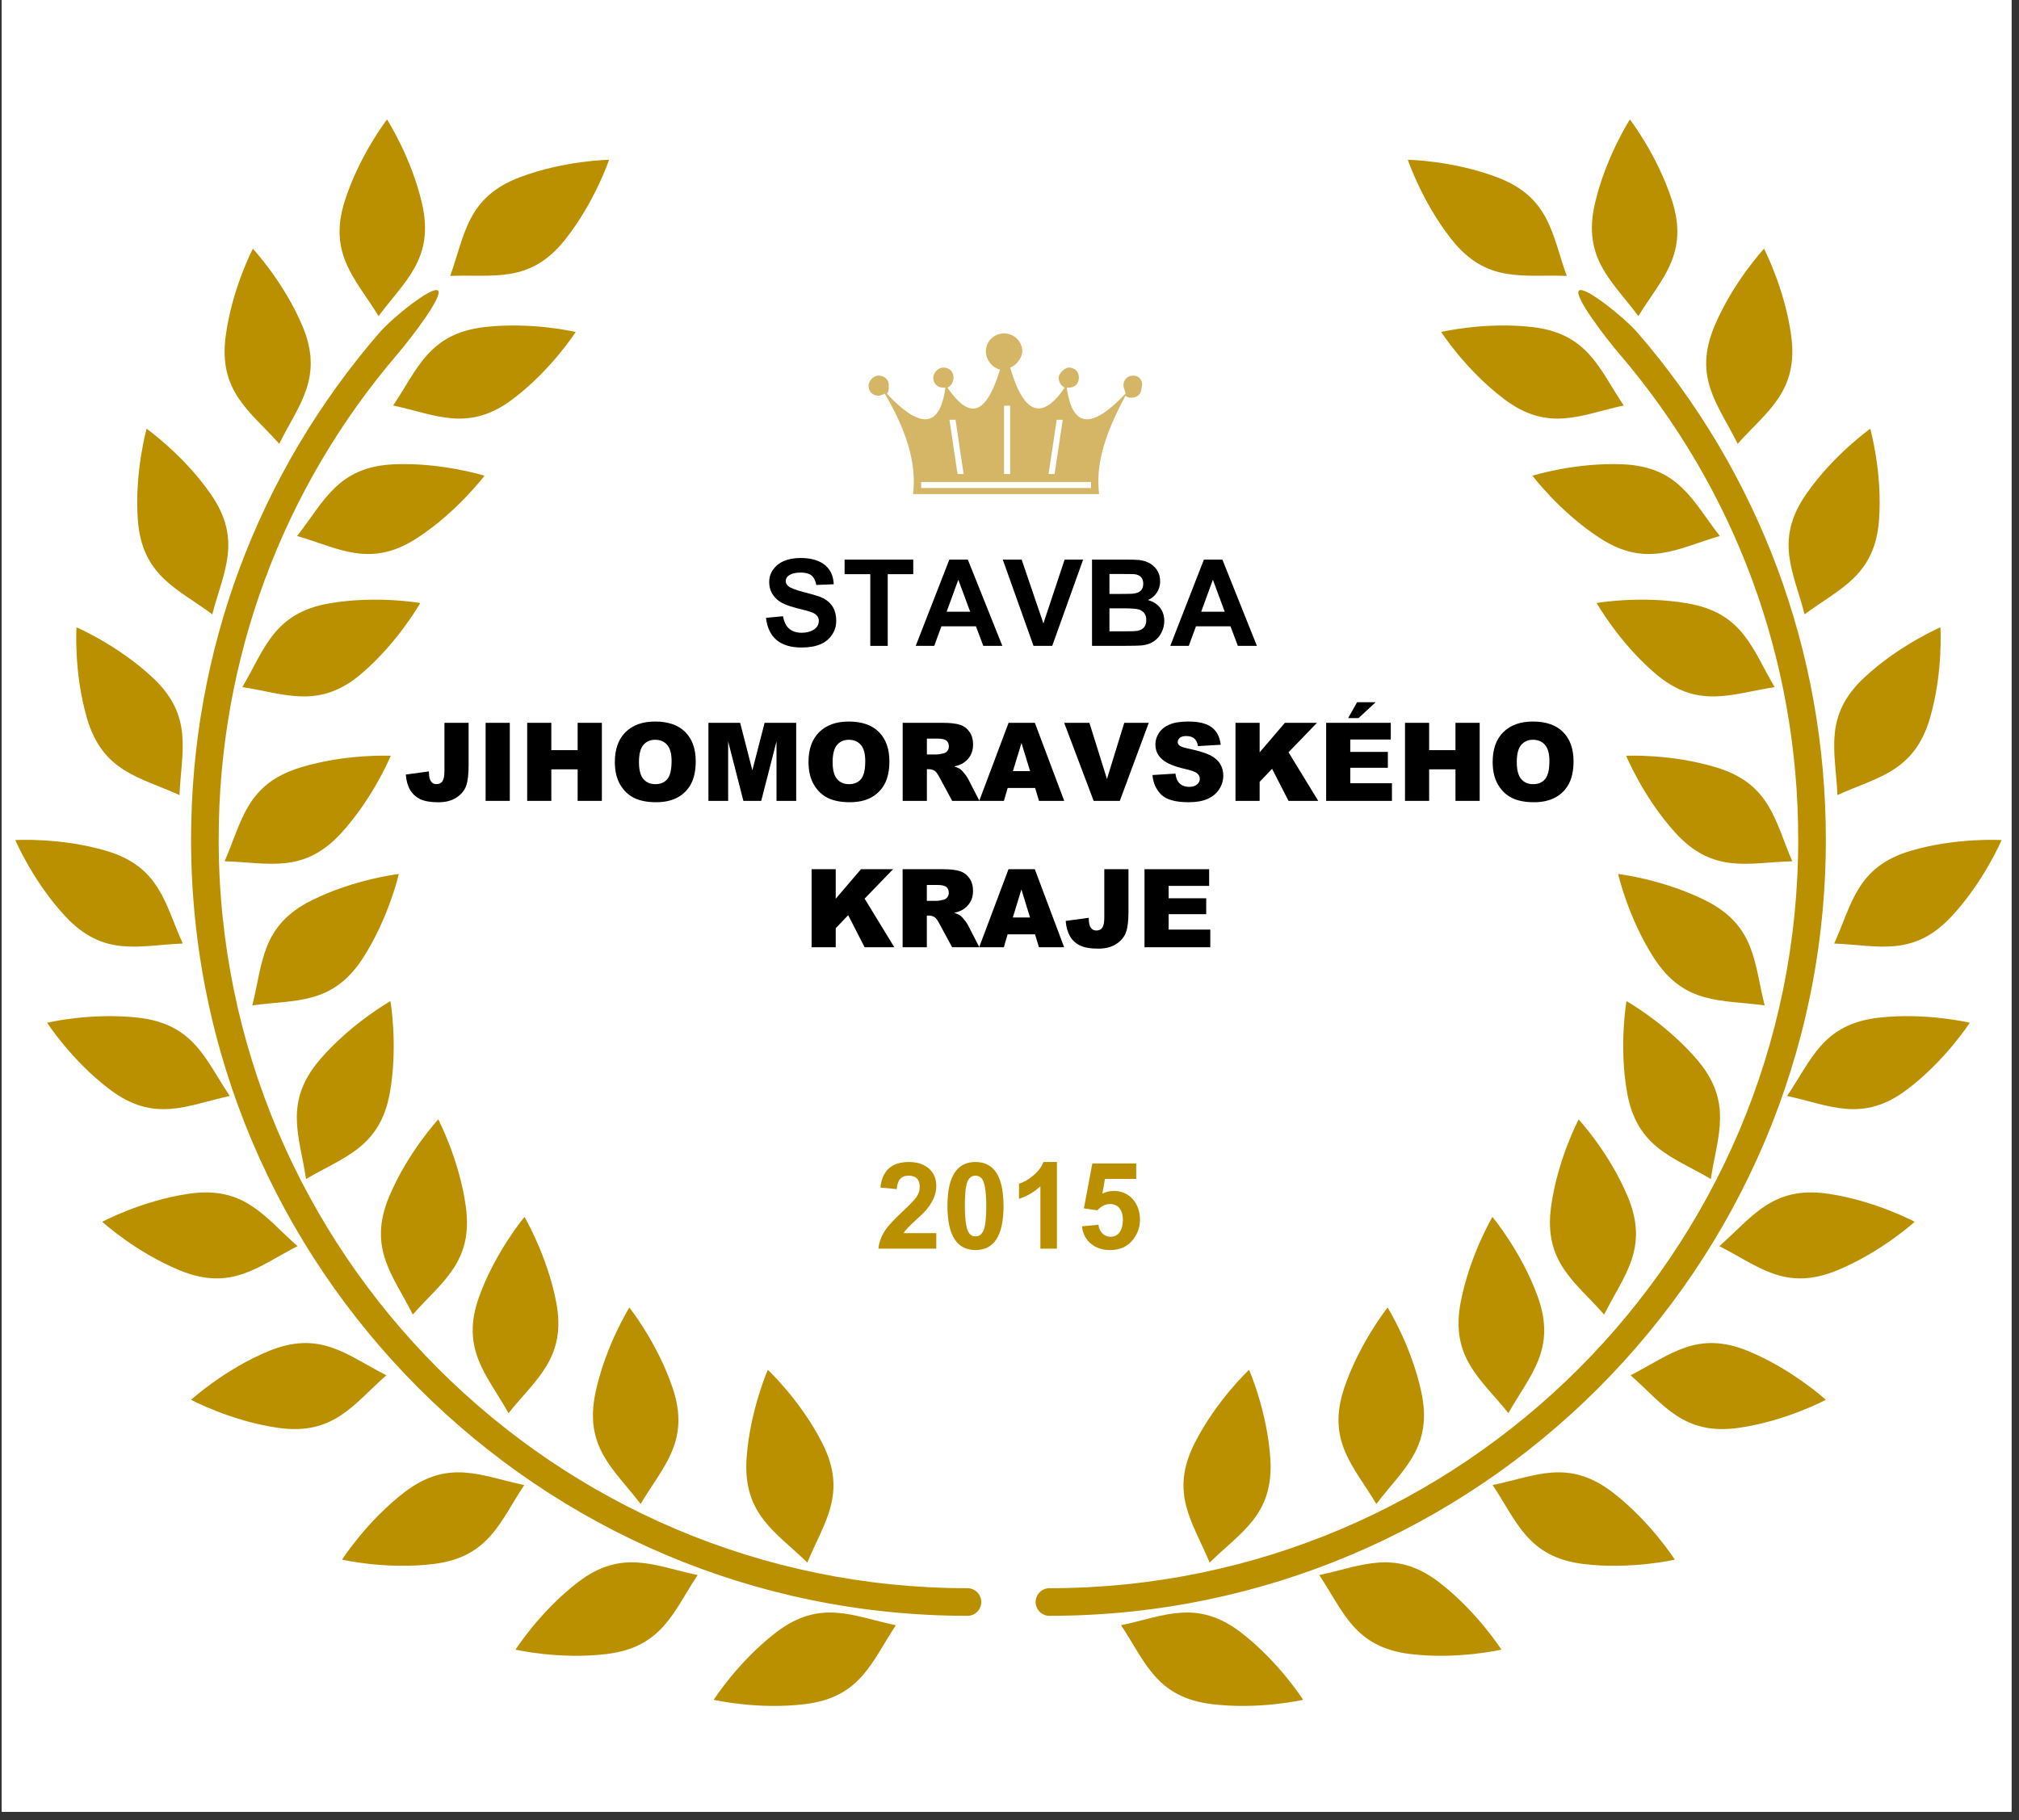 <svg xmlns="http://www.w3.org/2000/svg" xmlns:xlink="http://www.w3.org/1999/xlink" width="234" zoomAndPan="magnify" viewBox="0 0 175.5 158.25" height="211" preserveAspectRatio="xMidYMid meet" version="1.0"><rect x="0" y="0" width="175.5" height="158.25" fill="#333333" stroke="none"/><defs><g/><clipPath id="id1"><path d="M 0.164 0 L 174.836 0 L 174.836 157.504 L 0.164 157.504 Z M 0.164 0 " clip-rule="nonzero"/></clipPath><clipPath id="id2"><path d="M 75 28.754 L 100 28.754 L 100 43 L 75 43 Z M 75 28.754 " clip-rule="nonzero"/></clipPath><clipPath id="id3"><path d="M 67.793 28.754 L 108.215 28.754 L 108.215 45.973 L 67.793 45.973 Z M 67.793 28.754 " clip-rule="nonzero"/></clipPath><clipPath id="id4"><path d="M 112.141 28.172 C 114.047 29.504 115.766 31.027 117.48 32.742 C 125.113 40.742 129.879 51.602 129.879 63.793 C 129.879 75.984 125.113 86.844 117.48 94.844 C 110.234 102.273 100.695 107.035 89.824 107.605 C 90.777 107.988 91.922 108.559 92.496 108.75 C 93.828 109.129 94.973 109.891 96.117 110.273 C 97.07 110.652 102.414 113.703 102.414 114.465 C 102.414 114.844 102.223 114.844 102.031 115.035 L 101.078 115.035 C 100.125 114.273 99.172 113.512 98.219 112.75 C 97.453 112.18 95.93 111.227 94.973 110.652 C 94.211 110.082 89.633 107.988 88.109 107.605 C 87.918 107.605 87.727 107.605 87.727 107.605 C 87.535 107.605 87.344 107.605 87.152 107.605 C 85.629 107.988 81.051 110.273 80.285 110.652 C 79.332 111.227 77.996 111.988 77.043 112.75 C 76.09 113.512 75.137 114.465 74.184 115.035 L 73.23 115.035 C 73.039 114.844 72.848 114.844 72.848 114.465 C 72.848 113.32 81.43 108.75 85.246 107.414 C 74.566 106.844 64.836 102.082 57.777 94.652 C 50.148 86.652 45.379 75.793 45.379 63.602 C 45.379 51.41 50.148 40.551 57.777 32.551 C 59.305 31.027 60.832 29.504 62.547 28.172 C 62.547 28.172 62.547 28.172 62.355 28.172 C 62.93 21.121 65.98 22.645 72.277 19.98 C 72.465 22.645 68.27 28.172 63.312 28.172 C 61.402 29.504 59.688 31.027 57.969 32.742 C 50.148 40.934 45.379 51.793 45.379 63.793 C 45.379 75.793 50.148 86.652 57.59 94.461 C 65.219 102.273 75.711 107.227 87.344 107.227 C 98.98 107.227 109.473 102.461 117.102 94.461 C 124.73 86.652 129.309 75.793 129.309 63.793 C 129.309 51.793 124.539 40.934 117.102 33.125 C 115.383 31.41 113.668 29.887 111.758 28.551 C 106.801 28.934 102.031 23.027 102.414 20.359 C 108.516 22.836 111.57 21.504 112.141 28.172 Z M 116.336 29.695 C 118.816 26.457 116.527 20.742 114.621 19.98 C 114.047 25.121 111.949 26.645 116.336 29.695 Z M 120.344 35.027 C 123.395 32.359 122.441 26.457 120.727 25.121 C 119.008 30.074 116.719 31.219 120.344 35.027 Z M 117.102 35.41 C 115.766 30.457 113.668 31.789 108.707 30.836 C 108.898 32.934 113.477 36.742 117.102 35.41 Z M 121.488 42.078 C 120.535 36.934 118.438 38.266 113.477 36.742 C 113.477 38.84 117.672 43.027 121.488 42.078 Z M 124.73 41.125 C 127.973 38.457 126.828 32.172 125.113 30.836 C 123.395 35.98 120.914 36.934 124.73 41.125 Z M 127.59 47.219 C 131.598 45.887 132.742 39.602 131.598 37.695 C 127.973 41.887 125.301 42.078 127.59 47.219 Z M 125.875 50.648 C 126.066 44.742 123.395 45.695 118.438 43.027 C 118.055 45.316 121.488 50.84 125.875 50.648 Z M 130.262 54.648 C 134.84 53.125 136.176 46.078 134.84 43.98 C 130.836 48.555 127.781 48.742 130.262 54.648 Z M 127.59 58.457 C 128.355 52.742 125.684 53.316 121.105 50.078 C 120.344 52.363 123.203 58.27 127.59 58.457 Z M 131.215 62.078 C 136.176 61.316 138.844 54.27 137.891 51.98 C 132.934 55.98 129.879 55.602 131.215 62.078 Z M 131.023 69.508 C 130.645 62.648 133.695 63.602 139.609 60.172 C 140.18 62.84 136.176 69.508 131.023 69.508 Z M 127.973 68.746 C 130.07 61.887 126.637 62.078 121.488 57.125 C 120.344 59.793 122.824 67.602 127.973 68.746 Z M 128.926 77.891 C 134.457 78.84 139.801 72.555 139.609 69.508 C 132.742 72.176 129.691 70.648 128.926 77.891 Z M 125.875 84.176 C 130.453 87.223 138.082 83.793 139.035 81.129 C 131.789 80.555 129.5 77.699 125.875 84.176 Z M 125.301 78.27 C 128.355 71.602 124.922 71.414 120.535 65.699 C 118.816 68.176 120.152 76.363 125.301 78.27 Z M 121.297 90.27 C 125.113 94.273 133.312 92.367 134.84 89.891 C 127.973 87.984 126.258 84.746 121.297 90.27 Z M 119.77 87.793 C 124.73 82.844 121.68 81.508 119.391 75.031 C 117.293 76.555 115.957 84.367 119.77 87.793 Z M 116.527 96.938 C 120.344 100.938 128.547 99.035 130.07 96.559 C 123.012 94.652 121.488 91.414 116.527 96.938 Z M 111.57 96.746 C 118.438 93.699 115.766 91.031 116.148 83.793 C 113.285 84.555 108.898 91.797 111.57 96.746 Z M 109.852 101.891 C 112.715 107.035 121.68 107.227 123.969 105.129 C 117.293 101.32 116.527 97.699 109.852 101.891 Z M 102.414 105.512 C 104.129 111.035 112.715 112.941 115.191 111.414 C 109.66 106.273 109.473 102.652 102.414 105.512 Z M 100.504 103.035 C 108.707 101.891 106.801 98.461 109.473 90.844 C 106.039 90.844 99.172 96.938 100.504 103.035 Z M 57.777 29.695 C 62.355 26.645 60.258 25.121 59.688 19.98 C 57.59 20.742 55.301 26.457 57.777 29.695 Z M 53.773 35.027 C 57.59 31.219 55.109 30.074 53.391 25.121 C 51.676 26.457 50.723 32.359 53.773 35.027 Z M 57.777 35.219 C 61.402 36.551 65.98 32.742 66.172 30.648 C 61.211 31.598 59.113 30.266 57.777 35.219 Z M 52.82 42.078 C 56.633 43.027 60.832 38.84 60.832 36.742 C 55.871 38.266 53.582 36.934 52.82 42.078 Z M 49.387 41.125 C 53.203 37.125 50.723 35.98 49.004 30.836 C 47.098 31.98 46.145 38.266 49.387 41.125 Z M 46.715 47.219 C 49.004 42.078 46.336 41.887 42.711 37.695 C 41.375 39.602 42.711 45.887 46.715 47.219 Z M 48.625 50.648 C 53.012 50.84 56.445 45.316 56.062 43.027 C 51.102 45.695 48.434 44.934 48.625 50.648 Z M 43.855 54.648 C 46.336 48.742 43.281 48.742 39.277 43.98 C 37.941 45.887 39.469 52.934 43.855 54.648 Z M 46.523 58.457 C 50.914 58.078 53.773 52.172 53.012 50.078 C 48.434 53.316 45.762 52.742 46.523 58.457 Z M 42.902 62.078 C 37.941 61.316 35.27 54.27 36.227 51.98 C 41.184 55.98 44.234 55.602 42.902 62.078 Z M 43.094 69.508 C 43.473 62.648 40.422 63.602 34.508 60.172 C 33.938 62.84 37.941 69.508 43.094 69.508 Z M 46.715 68.746 C 52.059 67.602 54.535 59.602 53.203 57.125 C 48.051 62.078 44.426 61.887 46.715 68.746 Z M 45.191 77.891 C 44.426 70.648 41.184 72.176 34.508 69.508 C 34.316 72.555 39.848 78.84 45.191 77.891 Z M 48.242 84.176 C 44.426 77.891 42.328 80.555 35.082 81.129 C 36.227 83.793 43.855 87.223 48.242 84.176 Z M 48.812 78.27 C 53.965 76.363 55.301 68.176 53.582 65.699 C 49.195 71.414 45.762 71.793 48.812 78.27 Z M 52.82 90.27 C 47.859 84.746 46.145 87.984 39.277 89.891 C 40.805 92.367 49.004 94.273 52.82 90.27 Z M 54.348 87.793 C 58.352 84.367 57.016 76.555 54.727 75.031 C 52.438 81.508 49.387 82.844 54.348 87.793 Z M 57.59 96.938 C 52.629 91.605 50.914 94.652 44.047 96.559 C 45.762 99.035 53.965 100.938 57.59 96.938 Z M 62.738 96.559 C 65.41 91.605 61.023 84.367 58.16 83.605 C 58.543 90.844 55.871 93.32 62.738 96.559 Z M 64.645 101.32 C 57.969 97.129 57.207 100.75 50.531 104.559 C 52.82 106.844 61.785 106.465 64.645 101.32 Z M 71.703 105.129 C 64.457 102.273 64.457 106.082 58.922 111.035 C 61.594 112.559 69.988 110.465 71.703 105.129 Z M 73.609 103.035 C 74.945 96.938 67.887 90.844 64.645 90.844 C 67.316 98.461 65.602 101.891 73.609 103.035 Z M 73.609 103.035 " clip-rule="evenodd"/></clipPath><linearGradient x1="116.633" gradientTransform="matrix(0.451, 0, 0, 0.451, 34.454, 19.979)" y1="57.698" x2="116.633" gradientUnits="userSpaceOnUse" y2="19.479" id="id5"><stop stop-opacity="1" stop-color="rgb(83.064%, 70.723%, 39.323%)" offset="0"/><stop stop-opacity="1" stop-color="rgb(82.997%, 70.557%, 39.157%)" offset="0.062"/><stop stop-opacity="1" stop-color="rgb(82.863%, 70.224%, 38.824%)" offset="0.125"/><stop stop-opacity="1" stop-color="rgb(82.729%, 69.893%, 38.492%)" offset="0.188"/><stop stop-opacity="1" stop-color="rgb(82.594%, 69.56%, 38.159%)" offset="0.25"/><stop stop-opacity="1" stop-color="rgb(82.46%, 69.228%, 37.828%)" offset="0.312"/><stop stop-opacity="1" stop-color="rgb(82.326%, 68.895%, 37.495%)" offset="0.375"/><stop stop-opacity="1" stop-color="rgb(82.191%, 68.562%, 37.163%)" offset="0.438"/><stop stop-opacity="1" stop-color="rgb(82.056%, 68.23%, 36.83%)" offset="0.5"/><stop stop-opacity="1" stop-color="rgb(81.921%, 67.897%, 36.497%)" offset="0.562"/><stop stop-opacity="1" stop-color="rgb(81.787%, 67.564%, 36.165%)" offset="0.625"/><stop stop-opacity="1" stop-color="rgb(81.682%, 67.29%, 35.898%)" offset="0.688"/><stop stop-opacity="1" stop-color="rgb(81.703%, 67.282%, 35.924%)" offset="0.703"/><stop stop-opacity="1" stop-color="rgb(81.821%, 67.488%, 36.174%)" offset="0.719"/><stop stop-opacity="1" stop-color="rgb(81.937%, 67.694%, 36.426%)" offset="0.734"/><stop stop-opacity="1" stop-color="rgb(82.054%, 67.9%, 36.676%)" offset="0.75"/><stop stop-opacity="1" stop-color="rgb(82.172%, 68.105%, 36.926%)" offset="0.766"/><stop stop-opacity="1" stop-color="rgb(82.288%, 68.311%, 37.178%)" offset="0.781"/><stop stop-opacity="1" stop-color="rgb(82.405%, 68.517%, 37.428%)" offset="0.797"/><stop stop-opacity="1" stop-color="rgb(82.523%, 68.723%, 37.68%)" offset="0.812"/><stop stop-opacity="1" stop-color="rgb(82.639%, 68.927%, 37.93%)" offset="0.828"/><stop stop-opacity="1" stop-color="rgb(82.756%, 69.133%, 38.181%)" offset="0.844"/><stop stop-opacity="1" stop-color="rgb(82.874%, 69.339%, 38.432%)" offset="0.859"/><stop stop-opacity="1" stop-color="rgb(82.99%, 69.543%, 38.683%)" offset="0.875"/><stop stop-opacity="1" stop-color="rgb(83.107%, 69.749%, 38.934%)" offset="0.891"/><stop stop-opacity="1" stop-color="rgb(83.223%, 69.955%, 39.185%)" offset="0.906"/><stop stop-opacity="1" stop-color="rgb(83.34%, 70.161%, 39.435%)" offset="0.922"/><stop stop-opacity="1" stop-color="rgb(83.458%, 70.366%, 39.687%)" offset="0.938"/><stop stop-opacity="1" stop-color="rgb(83.574%, 70.572%, 39.937%)" offset="0.953"/><stop stop-opacity="1" stop-color="rgb(83.691%, 70.778%, 40.189%)" offset="0.969"/><stop stop-opacity="1" stop-color="rgb(83.809%, 70.984%, 40.439%)" offset="0.984"/><stop stop-opacity="1" stop-color="rgb(83.925%, 71.188%, 40.691%)" offset="1"/></linearGradient></defs><g clip-path="url(#id1)"><path fill="#ffffff" d="M 0.164 0 L 175.336 0 L 175.336 157.953 L 0.164 157.953 Z M 0.164 0 " fill-opacity="1" fill-rule="nonzero"/><path fill="#ffffff" d="M 0.164 0 L 175.336 0 L 175.336 157.953 L 0.164 157.953 Z M 0.164 0 " fill-opacity="1" fill-rule="nonzero"/><path fill="#ffffff" d="M 0.164 0 L 175.336 0 L 175.336 157.953 L 0.164 157.953 Z M 0.164 0 " fill-opacity="1" fill-rule="nonzero"/></g><path fill="#bb9000" d="M 84.098 140.48 C 84.762 140.48 85.297 139.941 85.297 139.281 C 85.297 138.617 84.762 138.078 84.098 138.078 C 48.207 138.078 19.008 108.879 19.008 72.992 C 19.008 57.324 24.512 42.496 34.602 30.723 C 35.703 29.434 38.543 25.742 38.074 25.27 C 37.605 24.801 34.082 27.648 33.012 28.887 C 22.398 41.141 16.609 56.621 16.609 72.996 C 16.609 110.211 46.883 140.48 84.098 140.48 " fill-opacity="1" fill-rule="nonzero"/><path fill="#bb9000" d="M 52.945 13.891 C 52.945 13.891 49.043 13.945 45.164 15.418 C 40.57 17.164 40.418 20.43 39.133 23.988 C 42.91 23.836 46.066 24.684 49.121 20.836 C 51.703 17.582 52.945 13.891 52.945 13.891 " fill-opacity="1" fill-rule="nonzero"/><path fill="#bb9000" d="M 50.043 28.863 C 50.043 28.863 46.254 27.961 42.129 28.434 C 37.242 28.996 36.293 32.125 34.172 35.254 C 37.875 36.043 40.723 37.641 44.633 34.652 C 47.938 32.141 50.043 28.863 50.043 28.863 " fill-opacity="1" fill-rule="nonzero"/><path fill="#bb9000" d="M 42.113 41.359 C 42.113 41.359 38.391 40.188 34.242 40.367 C 29.332 40.578 28.16 43.629 25.824 46.602 C 29.457 47.648 32.188 49.449 36.301 46.75 C 39.77 44.477 42.113 41.359 42.113 41.359 " fill-opacity="1" fill-rule="nonzero"/><path fill="#bb9000" d="M 36.531 52.426 C 36.531 52.426 32.695 51.746 28.605 52.461 C 23.758 53.305 22.996 56.484 21.062 59.738 C 24.801 60.305 27.738 61.734 31.469 58.527 C 34.617 55.82 36.531 52.426 36.531 52.426 " fill-opacity="1" fill-rule="nonzero"/><path fill="#bb9000" d="M 33.965 65.707 C 33.965 65.707 30.074 65.512 26.105 66.727 C 21.402 68.164 21.039 71.414 19.523 74.879 C 23.305 74.984 26.398 76.031 29.699 72.387 C 32.488 69.312 33.965 65.707 33.965 65.707 " fill-opacity="1" fill-rule="nonzero"/><path fill="#bb9000" d="M 34.668 75.984 C 34.668 75.984 30.797 76.426 27.082 78.281 C 22.684 80.473 22.855 83.742 21.934 87.41 C 25.68 86.887 28.902 87.41 31.562 83.273 C 33.805 79.781 34.668 75.984 34.668 75.984 " fill-opacity="1" fill-rule="nonzero"/><path fill="#bb9000" d="M 33.938 87.039 C 33.938 87.039 30.539 88.949 27.828 92.098 C 24.621 95.82 26.043 98.766 26.605 102.504 C 29.863 100.574 33.039 99.812 33.895 94.965 C 34.609 90.883 33.938 87.039 33.938 87.039 " fill-opacity="1" fill-rule="nonzero"/><path fill="#bb9000" d="M 38.094 97.32 C 38.094 97.32 35.449 100.18 33.836 104.008 C 31.93 108.535 34.191 110.898 35.883 114.289 C 38.379 111.445 41.172 109.742 40.488 104.871 C 39.914 100.762 38.094 97.32 38.094 97.32 " fill-opacity="1" fill-rule="nonzero"/><path fill="#bb9000" d="M 45.59 105.801 C 45.59 105.801 43.086 108.785 41.664 112.688 C 39.98 117.309 42.352 119.555 44.203 122.859 C 46.566 119.898 49.27 118.059 48.352 113.23 C 47.574 109.152 45.59 105.801 45.59 105.801 " fill-opacity="1" fill-rule="nonzero"/><path fill="#bb9000" d="M 54.707 113.676 C 54.707 113.676 52.637 116.977 51.77 121.039 C 50.734 125.844 53.398 127.742 55.684 130.758 C 57.609 127.504 60.039 125.312 58.465 120.652 C 57.133 116.719 54.707 113.676 54.707 113.676 " fill-opacity="1" fill-rule="nonzero"/><path fill="#bb9000" d="M 66.742 119.09 C 66.742 119.09 65.18 122.656 64.895 126.797 C 64.574 131.703 67.473 133.199 70.176 135.852 C 71.617 132.352 73.703 129.836 71.469 125.453 C 69.59 121.75 66.742 119.09 66.742 119.09 " fill-opacity="1" fill-rule="nonzero"/><path fill="#bb9000" d="M 33.641 10.387 C 33.641 10.387 31.254 13.469 29.984 17.422 C 28.477 22.102 30.934 24.258 32.91 27.484 C 35.156 24.438 37.785 22.5 36.688 17.711 C 35.758 13.664 33.641 10.387 33.641 10.387 " fill-opacity="1" fill-rule="nonzero"/><path fill="#bb9000" d="M 21.98 21.625 C 21.98 21.625 20.176 25.078 19.621 29.191 C 18.961 34.066 21.758 35.754 24.273 38.586 C 25.945 35.191 28.195 32.82 26.27 28.293 C 24.641 24.473 21.98 21.625 21.98 21.625 " fill-opacity="1" fill-rule="nonzero"/><path fill="#bb9000" d="M 12.746 37.277 C 12.746 37.277 11.684 41.027 11.98 45.172 C 12.332 50.074 15.414 51.152 18.453 53.41 C 19.398 49.746 21.117 46.965 18.305 42.934 C 15.93 39.523 12.746 37.277 12.746 37.277 " fill-opacity="1" fill-rule="nonzero"/><path fill="#bb9000" d="M 6.652 54.539 C 6.652 54.539 6.395 58.426 7.551 62.414 C 8.918 67.137 12.16 67.551 15.602 69.125 C 15.762 65.34 16.859 62.262 13.266 58.906 C 10.234 56.074 6.652 54.539 6.652 54.539 " fill-opacity="1" fill-rule="nonzero"/><path fill="#bb9000" d="M 1.332 73.035 C 1.332 73.035 2.848 76.625 5.676 79.664 C 9.023 83.266 12.105 82.18 15.887 82.031 C 14.324 78.582 13.922 75.34 9.203 73.961 C 5.219 72.793 1.332 73.035 1.332 73.035 " fill-opacity="1" fill-rule="nonzero"/><path fill="#bb9000" d="M 4.098 88.918 C 4.098 88.918 6.207 92.191 9.516 94.699 C 13.43 97.676 16.277 96.078 19.977 95.285 C 17.852 92.152 16.898 89.031 12.012 88.477 C 7.887 88.008 4.098 88.918 4.098 88.918 " fill-opacity="1" fill-rule="nonzero"/><path fill="#bb9000" d="M 8.887 106.223 C 8.887 106.223 11.766 108.852 15.598 110.434 C 20.145 112.32 22.492 110.043 25.867 108.34 C 23.016 105.852 21.297 103.074 16.43 103.781 C 12.32 104.379 8.887 106.223 8.887 106.223 " fill-opacity="1" fill-rule="nonzero"/><path fill="#bb9000" d="M 16.609 121.699 C 16.609 121.699 20.043 123.539 24.152 124.133 C 29.02 124.84 30.738 122.059 33.586 119.566 C 30.207 117.867 27.859 115.59 23.32 117.477 C 19.484 119.07 16.609 121.699 16.609 121.699 " fill-opacity="1" fill-rule="nonzero"/><path fill="#bb9000" d="M 29.738 135.594 C 29.738 135.594 33.531 136.477 37.656 135.977 C 42.535 135.391 43.469 132.258 45.57 129.109 C 41.863 128.348 39.004 126.762 35.109 129.77 C 31.824 132.309 29.734 135.598 29.734 135.598 " fill-opacity="1" fill-rule="nonzero"/><path fill="#bb9000" d="M 44.812 143.418 C 44.812 143.418 48.609 144.301 52.73 143.801 C 57.609 143.211 58.543 140.074 60.645 136.934 C 56.941 136.168 54.078 134.586 50.188 137.594 C 46.902 140.133 44.812 143.418 44.812 143.418 " fill-opacity="1" fill-rule="nonzero"/><path fill="#bb9000" d="M 62.039 147.781 C 62.039 147.781 65.84 148.66 69.957 148.16 C 74.84 147.574 75.773 144.441 77.875 141.297 C 74.172 140.531 71.309 138.949 67.418 141.953 C 64.133 144.492 62.039 147.781 62.039 147.781 " fill-opacity="1" fill-rule="nonzero"/><path fill="#bb9000" d="M 91.219 140.48 C 90.559 140.48 90.023 139.941 90.023 139.281 C 90.023 138.617 90.559 138.078 91.219 138.078 C 127.113 138.078 156.309 108.879 156.309 72.992 C 156.309 57.324 150.812 42.496 140.723 30.723 C 139.617 29.434 136.777 25.742 137.246 25.27 C 137.715 24.801 141.234 27.648 142.309 28.887 C 152.922 41.141 158.711 56.621 158.711 72.996 C 158.711 110.211 128.434 140.48 91.219 140.48 " fill-opacity="1" fill-rule="nonzero"/><path fill="#bb9000" d="M 122.375 13.891 C 122.375 13.891 126.27 13.945 130.152 15.418 C 134.754 17.164 134.898 20.43 136.188 23.988 C 132.41 23.836 129.25 24.684 126.191 20.836 C 123.613 17.582 122.375 13.891 122.375 13.891 " fill-opacity="1" fill-rule="nonzero"/><path fill="#bb9000" d="M 125.273 28.863 C 125.273 28.863 129.066 27.961 133.191 28.434 C 138.074 28.996 139.023 32.125 141.145 35.254 C 137.441 36.043 134.594 37.641 130.688 34.652 C 127.383 32.141 125.273 28.863 125.273 28.863 " fill-opacity="1" fill-rule="nonzero"/><path fill="#bb9000" d="M 133.211 41.359 C 133.211 41.359 136.926 40.188 141.078 40.367 C 145.988 40.578 147.16 43.629 149.496 46.602 C 145.863 47.648 143.129 49.449 139.02 46.75 C 135.543 44.477 133.211 41.359 133.211 41.359 " fill-opacity="1" fill-rule="nonzero"/><path fill="#bb9000" d="M 138.789 52.426 C 138.789 52.426 142.625 51.746 146.715 52.461 C 151.559 53.305 152.324 56.484 154.262 59.738 C 150.52 60.305 147.582 61.734 143.848 58.527 C 140.699 55.82 138.789 52.426 138.789 52.426 " fill-opacity="1" fill-rule="nonzero"/><path fill="#bb9000" d="M 141.352 65.707 C 141.352 65.707 145.242 65.512 149.215 66.727 C 153.918 68.164 154.281 71.414 155.793 74.879 C 152.016 74.984 148.922 76.031 145.617 72.387 C 142.828 69.312 141.352 65.707 141.352 65.707 " fill-opacity="1" fill-rule="nonzero"/><path fill="#bb9000" d="M 140.652 75.984 C 140.652 75.984 144.52 76.426 148.238 78.281 C 152.637 80.473 152.461 83.742 153.391 87.41 C 149.641 86.887 146.418 87.41 143.758 83.273 C 141.516 79.781 140.652 75.984 140.652 75.984 " fill-opacity="1" fill-rule="nonzero"/><path fill="#bb9000" d="M 141.383 87.039 C 141.383 87.039 144.781 88.949 147.492 92.098 C 150.695 95.82 149.273 98.766 148.711 102.504 C 145.453 100.574 142.281 99.812 141.43 94.965 C 140.707 90.883 141.383 87.039 141.383 87.039 " fill-opacity="1" fill-rule="nonzero"/><path fill="#bb9000" d="M 137.223 97.32 C 137.223 97.32 139.871 100.18 141.48 104.008 C 143.387 108.535 141.129 110.898 139.441 114.289 C 136.941 111.445 134.148 109.742 134.832 104.871 C 135.402 100.762 137.223 97.32 137.223 97.32 " fill-opacity="1" fill-rule="nonzero"/><path fill="#bb9000" d="M 129.727 105.801 C 129.727 105.801 132.23 108.785 133.652 112.688 C 135.34 117.309 132.969 119.555 131.117 122.859 C 128.754 119.898 126.051 118.059 126.965 113.23 C 127.742 109.152 129.727 105.801 129.727 105.801 " fill-opacity="1" fill-rule="nonzero"/><path fill="#bb9000" d="M 120.617 113.676 C 120.617 113.676 122.684 116.977 123.551 121.039 C 124.586 125.844 121.926 127.742 119.637 130.758 C 117.707 127.504 115.281 125.312 116.852 120.652 C 118.184 116.719 120.617 113.676 120.617 113.676 " fill-opacity="1" fill-rule="nonzero"/><path fill="#bb9000" d="M 108.574 119.09 C 108.574 119.09 110.145 122.656 110.422 126.797 C 110.75 131.703 107.84 133.199 105.145 135.852 C 103.703 132.352 101.621 129.836 103.852 125.453 C 105.73 121.75 108.574 119.09 108.574 119.09 " fill-opacity="1" fill-rule="nonzero"/><path fill="#bb9000" d="M 141.676 10.387 C 141.676 10.387 144.062 13.469 145.336 17.422 C 146.844 22.102 144.391 24.258 142.41 27.484 C 140.164 24.438 137.535 22.5 138.633 17.711 C 139.566 13.664 141.676 10.387 141.676 10.387 " fill-opacity="1" fill-rule="nonzero"/><path fill="#bb9000" d="M 153.336 21.625 C 153.336 21.625 155.141 25.078 155.699 29.191 C 156.355 34.066 153.562 35.754 151.047 38.586 C 149.371 35.191 147.121 32.82 149.055 28.293 C 150.68 24.473 153.336 21.625 153.336 21.625 " fill-opacity="1" fill-rule="nonzero"/><path fill="#bb9000" d="M 162.57 37.277 C 162.57 37.277 163.633 41.027 163.336 45.172 C 162.988 50.074 159.902 51.152 156.863 53.41 C 155.922 49.746 154.199 46.965 157.016 42.934 C 159.387 39.523 162.57 37.277 162.57 37.277 " fill-opacity="1" fill-rule="nonzero"/><path fill="#bb9000" d="M 168.668 54.539 C 168.668 54.539 168.922 58.426 167.766 62.414 C 166.402 67.137 163.16 67.551 159.715 69.125 C 159.559 65.34 158.457 62.262 162.051 58.906 C 165.086 56.074 168.668 54.539 168.668 54.539 " fill-opacity="1" fill-rule="nonzero"/><path fill="#bb9000" d="M 173.988 73.035 C 173.988 73.035 172.465 76.625 169.645 79.664 C 166.293 83.266 163.215 82.18 159.434 82.031 C 160.992 78.582 161.395 75.34 166.117 73.961 C 170.098 72.793 173.988 73.035 173.988 73.035 " fill-opacity="1" fill-rule="nonzero"/><path fill="#bb9000" d="M 171.219 88.918 C 171.219 88.918 169.113 92.191 165.805 94.699 C 161.887 97.676 159.043 96.078 155.34 95.285 C 157.469 92.152 158.418 89.031 163.309 88.477 C 167.434 88.008 171.219 88.918 171.219 88.918 " fill-opacity="1" fill-rule="nonzero"/><path fill="#bb9000" d="M 166.43 106.223 C 166.43 106.223 163.551 108.852 159.715 110.434 C 155.176 112.32 152.824 110.043 149.449 108.34 C 152.305 105.852 154.023 103.074 158.887 103.781 C 163 104.379 166.43 106.223 166.43 106.223 " fill-opacity="1" fill-rule="nonzero"/><path fill="#bb9000" d="M 158.711 121.699 C 158.711 121.699 155.273 123.539 151.168 124.133 C 146.301 124.84 144.586 122.059 141.734 119.566 C 145.109 117.867 147.461 115.59 152 117.477 C 155.836 119.07 158.711 121.699 158.711 121.699 " fill-opacity="1" fill-rule="nonzero"/><path fill="#bb9000" d="M 145.582 135.594 C 145.582 135.594 141.785 136.477 137.664 135.977 C 132.781 135.391 131.855 132.258 129.746 129.109 C 133.453 128.348 136.312 126.762 140.211 129.77 C 143.492 132.309 145.582 135.598 145.582 135.598 " fill-opacity="1" fill-rule="nonzero"/><path fill="#bb9000" d="M 130.508 143.418 C 130.508 143.418 126.707 144.301 122.59 143.801 C 117.707 143.211 116.777 140.074 114.672 136.934 C 118.379 136.168 121.238 134.586 125.133 137.594 C 128.418 140.133 130.508 143.418 130.508 143.418 " fill-opacity="1" fill-rule="nonzero"/><path fill="#bb9000" d="M 113.273 147.781 C 113.273 147.781 109.477 148.66 105.363 148.16 C 100.477 147.574 99.547 144.441 97.445 141.297 C 101.148 140.531 104.008 138.949 107.902 141.953 C 111.188 144.492 113.273 147.781 113.273 147.781 " fill-opacity="1" fill-rule="nonzero"/><g clip-path="url(#id2)"><path fill="#d4b666" d="M 98.527 32.656 C 98 32.656 97.652 33.004 97.652 33.527 C 97.652 33.703 97.828 34.051 97.828 34.227 C 95.188 37.02 93.254 37.543 92.727 33.703 L 92.902 33.703 C 93.43 33.703 93.781 33.352 93.781 32.828 C 93.781 32.305 93.43 31.957 92.902 31.957 C 92.551 31.957 92.023 32.48 92.023 32.828 C 92.023 33.18 92.199 33.527 92.551 33.703 C 90.621 36.496 89.035 36.148 87.805 31.957 C 88.336 31.781 88.863 31.086 88.863 30.559 C 88.863 29.688 88.156 28.988 87.277 28.988 C 86.398 28.988 85.695 29.688 85.695 30.559 C 85.695 31.258 86.223 31.957 86.926 32.133 C 85.695 36.148 84.289 36.496 82.355 33.703 C 82.707 33.527 82.883 33.18 82.883 32.828 C 82.883 32.305 82.531 31.957 82.004 31.957 C 81.477 31.957 81.125 32.48 81.125 32.828 C 81.125 33.352 81.477 33.703 82.004 33.703 L 82.18 33.703 C 81.652 37.543 79.719 37.02 77.082 34.227 C 77.258 34.051 77.258 33.879 77.258 33.527 C 77.258 33.004 76.906 32.656 76.379 32.656 C 75.852 32.656 75.5 33.18 75.5 33.527 C 75.5 34.051 75.852 34.402 76.379 34.402 C 76.555 34.402 76.906 34.227 76.906 34.227 C 78.664 37.195 79.719 40.16 79.367 42.953 C 82.004 42.953 84.816 42.953 87.453 42.953 C 90.094 42.953 92.902 42.953 95.539 42.953 C 95.188 40.16 96.242 37.367 97.828 34.402 C 98 34.574 98.18 34.574 98.355 34.574 C 98.883 34.574 99.23 34.227 99.23 33.703 C 99.41 33.18 99.059 32.656 98.527 32.656 Z M 91.852 36.496 L 92.379 36.496 L 91.672 41.211 L 91.145 41.211 Z M 87.277 35.273 L 87.805 35.273 L 87.805 41.211 L 87.277 41.211 Z M 83.059 36.496 L 83.762 41.211 L 83.234 41.211 L 82.531 36.496 Z M 94.84 42.43 L 80.07 42.43 L 80.07 41.906 L 94.84 41.906 Z M 94.84 42.43 " fill-opacity="1" fill-rule="evenodd"/></g><g clip-path="url(#id3)"><g clip-path="url(#id4)"><path fill="url(#id5)" d="M 67.793 28.754 L 67.793 45.973 L 108.215 45.973 L 108.215 28.754 Z M 67.793 28.754 " fill-rule="nonzero"/></g></g><g fill="#000000" fill-opacity="1"><g transform="translate(66.206, 56.153)"><g><path d="M 0.375 -2.438 L 1.859 -2.578 C 2.023 -1.617 2.566 -1.141 3.484 -1.141 C 3.867 -1.141 4.195 -1.219 4.469 -1.375 C 4.801 -1.562 4.969 -1.832 4.969 -2.188 C 4.969 -2.539 4.734 -2.797 4.266 -2.953 C 4.098 -3.016 3.691 -3.125 3.047 -3.281 C 2.234 -3.488 1.664 -3.738 1.344 -4.031 C 0.883 -4.438 0.656 -4.941 0.656 -5.547 C 0.656 -5.953 0.77 -6.316 1 -6.641 C 1.227 -6.961 1.535 -7.207 1.922 -7.375 C 2.328 -7.551 2.816 -7.641 3.391 -7.641 C 4.211 -7.641 4.875 -7.469 5.375 -7.125 C 5.938 -6.727 6.234 -6.141 6.266 -5.359 L 4.75 -5.297 C 4.676 -5.691 4.531 -5.973 4.312 -6.141 C 4.102 -6.297 3.789 -6.375 3.375 -6.375 C 2.938 -6.375 2.594 -6.285 2.344 -6.109 C 2.176 -5.992 2.094 -5.836 2.094 -5.641 C 2.094 -5.461 2.172 -5.312 2.328 -5.188 C 2.504 -5.031 2.973 -4.852 3.734 -4.656 C 4.566 -4.445 5.109 -4.273 5.359 -4.141 C 6.109 -3.742 6.484 -3.094 6.484 -2.188 C 6.484 -1.727 6.359 -1.316 6.109 -0.953 C 5.859 -0.586 5.523 -0.316 5.109 -0.141 C 4.672 0.047 4.125 0.141 3.469 0.141 C 1.613 0.141 0.582 -0.719 0.375 -2.438 Z M 0.375 -2.438 "/></g></g><g transform="translate(73.196, 56.153)"><g><path d="M 2.453 0 L 2.453 -6.234 L 0.219 -6.234 L 0.219 -7.5 L 6.188 -7.5 L 6.188 -6.234 L 3.969 -6.234 L 3.969 0 Z M 2.453 0 "/></g></g><g transform="translate(79.598, 56.153)"><g><path d="M 7.531 0 L 5.875 0 L 5.234 -1.703 L 2.234 -1.703 L 1.609 0 L 0 0 L 2.922 -7.5 L 4.531 -7.5 Z M 4.734 -2.969 L 3.703 -5.75 L 2.688 -2.969 Z M 4.734 -2.969 "/></g></g><g transform="translate(87.166, 56.153)"><g><path d="M 2.672 0 L 0 -7.5 L 1.641 -7.5 L 3.531 -1.953 L 5.375 -7.5 L 6.984 -7.5 L 4.297 0 Z M 2.672 0 "/></g></g><g transform="translate(94.157, 56.153)"><g><path d="M 0.766 -7.5 L 3.766 -7.5 C 4.285 -7.5 4.648 -7.488 4.859 -7.469 C 5.273 -7.414 5.613 -7.301 5.875 -7.125 C 6.414 -6.758 6.688 -6.254 6.688 -5.609 C 6.688 -5.254 6.594 -4.93 6.406 -4.641 C 6.219 -4.348 5.957 -4.129 5.625 -3.984 C 6.07 -3.859 6.422 -3.641 6.672 -3.328 C 6.922 -3.004 7.047 -2.617 7.047 -2.172 C 7.047 -1.828 6.969 -1.492 6.812 -1.172 C 6.656 -0.859 6.438 -0.602 6.156 -0.406 C 5.883 -0.219 5.551 -0.098 5.156 -0.047 C 4.844 -0.016 4.234 0 3.328 0 L 0.766 0 Z M 2.281 -6.25 L 2.281 -4.516 L 3.281 -4.516 C 3.863 -4.516 4.227 -4.523 4.375 -4.547 C 4.938 -4.609 5.219 -4.895 5.219 -5.406 C 5.219 -5.895 4.961 -6.172 4.453 -6.234 C 4.305 -6.242 3.875 -6.25 3.156 -6.25 Z M 2.281 -3.266 L 2.281 -1.266 L 3.688 -1.266 C 4.219 -1.266 4.562 -1.281 4.719 -1.312 C 5.227 -1.406 5.484 -1.719 5.484 -2.25 C 5.484 -2.707 5.273 -3.008 4.859 -3.156 C 4.648 -3.227 4.195 -3.266 3.5 -3.266 Z M 2.281 -3.266 "/></g></g><g transform="translate(101.725, 56.153)"><g><path d="M 7.531 0 L 5.875 0 L 5.234 -1.703 L 2.234 -1.703 L 1.609 0 L 0 0 L 2.922 -7.5 L 4.531 -7.5 Z M 4.734 -2.969 L 3.703 -5.75 L 2.688 -2.969 Z M 4.734 -2.969 "/></g></g></g><g fill="#000000" fill-opacity="1"><g transform="translate(35.116, 69.628)"><g><path d="M 3.516 -6.785 L 5.617 -6.785 L 5.617 -3.098 C 5.617 -2.32 5.551 -1.73 5.41 -1.328 C 5.273 -0.926 5 -0.582 4.582 -0.301 C 4.168 -0.02 3.637 0.121 2.988 0.121 C 2.305 0.121 1.773 0.027 1.398 -0.156 C 1.02 -0.344 0.73 -0.613 0.523 -0.969 C 0.32 -1.324 0.199 -1.766 0.16 -2.289 L 2.164 -2.562 C 2.168 -2.266 2.195 -2.043 2.246 -1.898 C 2.293 -1.754 2.379 -1.637 2.496 -1.547 C 2.574 -1.488 2.688 -1.457 2.836 -1.457 C 3.07 -1.457 3.242 -1.543 3.352 -1.719 C 3.461 -1.895 3.516 -2.188 3.516 -2.602 Z M 3.516 -6.785 "/></g></g></g><g fill="#000000" fill-opacity="1"><g transform="translate(41.435, 69.628)"><g><path d="M 0.777 -6.785 L 2.879 -6.785 L 2.879 0 L 0.777 0 Z M 0.777 -6.785 "/></g></g></g><g fill="#000000" fill-opacity="1"><g transform="translate(45.122, 69.628)"><g><path d="M 0.703 -6.785 L 2.801 -6.785 L 2.801 -4.41 L 5.09 -4.41 L 5.09 -6.785 L 7.195 -6.785 L 7.195 0 L 5.09 0 L 5.09 -2.742 L 2.801 -2.742 L 2.801 0 L 0.703 0 Z M 0.703 -6.785 "/></g></g></g><g fill="#000000" fill-opacity="1"><g transform="translate(53.015, 69.628)"><g><path d="M 0.43 -3.387 C 0.43 -4.496 0.738 -5.355 1.355 -5.973 C 1.973 -6.59 2.832 -6.898 3.934 -6.898 C 5.062 -6.898 5.934 -6.598 6.543 -5.992 C 7.152 -5.383 7.461 -4.535 7.461 -3.441 C 7.461 -2.648 7.324 -2 7.059 -1.492 C 6.793 -0.984 6.406 -0.59 5.902 -0.309 C 5.398 -0.027 4.77 0.117 4.016 0.117 C 3.25 0.117 2.617 -0.008 2.117 -0.25 C 1.617 -0.492 1.211 -0.879 0.898 -1.406 C 0.586 -1.934 0.43 -2.594 0.43 -3.387 Z M 2.527 -3.379 C 2.527 -2.691 2.652 -2.199 2.91 -1.902 C 3.164 -1.602 3.508 -1.453 3.945 -1.453 C 4.398 -1.453 4.746 -1.598 4.992 -1.895 C 5.238 -2.188 5.363 -2.711 5.363 -3.469 C 5.363 -4.109 5.234 -4.574 4.977 -4.871 C 4.719 -5.164 4.371 -5.312 3.93 -5.312 C 3.508 -5.312 3.168 -5.164 2.91 -4.863 C 2.656 -4.562 2.527 -4.07 2.527 -3.379 Z M 2.527 -3.379 "/></g></g></g><g fill="#000000" fill-opacity="1"><g transform="translate(60.907, 69.628)"><g><path d="M 0.672 -6.785 L 3.43 -6.785 L 4.492 -2.656 L 5.555 -6.785 L 8.301 -6.785 L 8.301 0 L 6.59 0 L 6.59 -5.172 L 5.262 0 L 3.711 0 L 2.387 -5.172 L 2.387 0 L 0.672 0 Z M 0.672 -6.785 "/></g></g></g><g fill="#000000" fill-opacity="1"><g transform="translate(69.849, 69.628)"><g><path d="M 0.43 -3.387 C 0.43 -4.496 0.738 -5.355 1.355 -5.973 C 1.973 -6.59 2.832 -6.898 3.934 -6.898 C 5.062 -6.898 5.934 -6.598 6.543 -5.992 C 7.152 -5.383 7.461 -4.535 7.461 -3.441 C 7.461 -2.648 7.324 -2 7.059 -1.492 C 6.793 -0.984 6.406 -0.59 5.902 -0.309 C 5.398 -0.027 4.77 0.117 4.016 0.117 C 3.25 0.117 2.617 -0.008 2.117 -0.25 C 1.617 -0.492 1.211 -0.879 0.898 -1.406 C 0.586 -1.934 0.43 -2.594 0.43 -3.387 Z M 2.527 -3.379 C 2.527 -2.691 2.652 -2.199 2.91 -1.902 C 3.164 -1.602 3.508 -1.453 3.945 -1.453 C 4.398 -1.453 4.746 -1.598 4.992 -1.895 C 5.238 -2.188 5.363 -2.711 5.363 -3.469 C 5.363 -4.109 5.234 -4.574 4.977 -4.871 C 4.719 -5.164 4.371 -5.312 3.93 -5.312 C 3.508 -5.312 3.168 -5.164 2.91 -4.863 C 2.656 -4.562 2.527 -4.07 2.527 -3.379 Z M 2.527 -3.379 "/></g></g></g><g fill="#000000" fill-opacity="1"><g transform="translate(77.741, 69.628)"><g><path d="M 0.723 0 L 0.723 -6.785 L 4.215 -6.785 C 4.863 -6.785 5.359 -6.727 5.699 -6.617 C 6.043 -6.508 6.32 -6.301 6.531 -6 C 6.738 -5.699 6.844 -5.332 6.844 -4.902 C 6.844 -4.523 6.766 -4.199 6.602 -3.926 C 6.441 -3.652 6.223 -3.434 5.941 -3.262 C 5.762 -3.156 5.516 -3.066 5.207 -2.992 C 5.457 -2.91 5.637 -2.828 5.754 -2.742 C 5.828 -2.688 5.941 -2.57 6.086 -2.387 C 6.234 -2.207 6.332 -2.066 6.383 -1.965 L 7.395 0 L 5.027 0 L 3.906 -2.074 C 3.766 -2.34 3.637 -2.516 3.527 -2.598 C 3.375 -2.699 3.203 -2.754 3.012 -2.754 L 2.828 -2.754 L 2.828 0 Z M 2.828 -4.035 L 3.711 -4.035 C 3.809 -4.035 3.992 -4.066 4.266 -4.129 C 4.406 -4.156 4.52 -4.227 4.605 -4.34 C 4.695 -4.453 4.738 -4.586 4.738 -4.734 C 4.738 -4.953 4.668 -5.121 4.531 -5.238 C 4.391 -5.355 4.129 -5.414 3.75 -5.414 L 2.828 -5.414 Z M 2.828 -4.035 "/></g></g></g><g fill="#000000" fill-opacity="1"><g transform="translate(85.111, 69.628)"><g><path d="M 4.867 -1.121 L 2.48 -1.121 L 2.152 0 L 0.008 0 L 2.559 -6.785 L 4.844 -6.785 L 7.395 0 L 5.203 0 Z M 4.43 -2.586 L 3.68 -5.027 L 2.934 -2.586 Z M 4.43 -2.586 "/></g></g></g><g fill="#000000" fill-opacity="1"><g transform="translate(92.48, 69.628)"><g><path d="M 0.023 -6.785 L 2.215 -6.785 L 3.742 -1.902 L 5.246 -6.785 L 7.375 -6.785 L 4.859 0 L 2.586 0 Z M 0.023 -6.785 "/></g></g></g><g fill="#000000" fill-opacity="1"><g transform="translate(99.85, 69.628)"><g><path d="M 0.328 -2.246 L 2.324 -2.371 C 2.367 -2.047 2.453 -1.797 2.586 -1.629 C 2.801 -1.355 3.109 -1.219 3.512 -1.219 C 3.812 -1.219 4.043 -1.289 4.203 -1.426 C 4.367 -1.566 4.445 -1.73 4.445 -1.914 C 4.445 -2.09 4.371 -2.25 4.215 -2.387 C 4.062 -2.527 3.703 -2.656 3.141 -2.781 C 2.223 -2.988 1.566 -3.262 1.176 -3.605 C 0.781 -3.945 0.582 -4.383 0.582 -4.914 C 0.582 -5.262 0.684 -5.594 0.887 -5.902 C 1.09 -6.211 1.391 -6.457 1.797 -6.633 C 2.203 -6.812 2.758 -6.898 3.465 -6.898 C 4.332 -6.898 4.992 -6.738 5.449 -6.418 C 5.902 -6.094 6.176 -5.582 6.262 -4.879 L 4.285 -4.762 C 4.234 -5.066 4.121 -5.289 3.953 -5.43 C 3.785 -5.566 3.555 -5.637 3.258 -5.637 C 3.016 -5.637 2.832 -5.586 2.707 -5.48 C 2.582 -5.379 2.523 -5.254 2.523 -5.105 C 2.523 -4.996 2.574 -4.898 2.676 -4.812 C 2.773 -4.723 3.008 -4.641 3.379 -4.562 C 4.293 -4.367 4.949 -4.164 5.348 -3.965 C 5.742 -3.762 6.031 -3.512 6.211 -3.211 C 6.395 -2.914 6.484 -2.578 6.484 -2.207 C 6.484 -1.773 6.363 -1.371 6.121 -1.004 C 5.883 -0.637 5.547 -0.359 5.113 -0.168 C 4.68 0.02 4.137 0.117 3.48 0.117 C 2.324 0.117 1.527 -0.105 1.082 -0.551 C 0.637 -0.996 0.387 -1.559 0.328 -2.246 Z M 0.328 -2.246 "/></g></g></g><g fill="#000000" fill-opacity="1"><g transform="translate(106.692, 69.628)"><g><path d="M 0.703 -6.785 L 2.801 -6.785 L 2.801 -4.219 L 4.996 -6.785 L 7.785 -6.785 L 5.312 -4.227 L 7.895 0 L 5.312 0 L 3.883 -2.789 L 2.801 -1.656 L 2.801 0 L 0.703 0 Z M 0.703 -6.785 "/></g></g></g><g fill="#000000" fill-opacity="1"><g transform="translate(114.584, 69.628)"><g><path d="M 0.691 -6.785 L 6.309 -6.785 L 6.309 -5.336 L 2.789 -5.336 L 2.789 -4.258 L 6.055 -4.258 L 6.055 -2.875 L 2.789 -2.875 L 2.789 -1.535 L 6.41 -1.535 L 6.41 0 L 0.691 0 Z M 3.379 -8.578 L 4.996 -8.578 L 3.504 -7.195 L 2.602 -7.195 Z M 3.379 -8.578 "/></g></g></g><g fill="#000000" fill-opacity="1"><g transform="translate(121.426, 69.628)"><g><path d="M 0.703 -6.785 L 2.801 -6.785 L 2.801 -4.41 L 5.09 -4.41 L 5.09 -6.785 L 7.195 -6.785 L 7.195 0 L 5.09 0 L 5.09 -2.742 L 2.801 -2.742 L 2.801 0 L 0.703 0 Z M 0.703 -6.785 "/></g></g></g><g fill="#000000" fill-opacity="1"><g transform="translate(129.318, 69.628)"><g><path d="M 0.43 -3.387 C 0.43 -4.496 0.738 -5.355 1.355 -5.973 C 1.973 -6.59 2.832 -6.898 3.934 -6.898 C 5.062 -6.898 5.934 -6.598 6.543 -5.992 C 7.152 -5.383 7.461 -4.535 7.461 -3.441 C 7.461 -2.648 7.324 -2 7.059 -1.492 C 6.793 -0.984 6.406 -0.59 5.902 -0.309 C 5.398 -0.027 4.77 0.117 4.016 0.117 C 3.25 0.117 2.617 -0.008 2.117 -0.25 C 1.617 -0.492 1.211 -0.879 0.898 -1.406 C 0.586 -1.934 0.43 -2.594 0.43 -3.387 Z M 2.527 -3.379 C 2.527 -2.691 2.652 -2.199 2.91 -1.902 C 3.164 -1.602 3.508 -1.453 3.945 -1.453 C 4.398 -1.453 4.746 -1.598 4.992 -1.895 C 5.238 -2.188 5.363 -2.711 5.363 -3.469 C 5.363 -4.109 5.234 -4.574 4.977 -4.871 C 4.719 -5.164 4.371 -5.312 3.93 -5.312 C 3.508 -5.312 3.168 -5.164 2.91 -4.863 C 2.656 -4.562 2.527 -4.07 2.527 -3.379 Z M 2.527 -3.379 "/></g></g></g><g fill="#000000" fill-opacity="1"><g transform="translate(137.205, 69.628)"><g/></g></g><g fill="#000000" fill-opacity="1"><g transform="translate(69.844, 82.354)"><g><path d="M 0.703 -6.785 L 2.801 -6.785 L 2.801 -4.219 L 4.996 -6.785 L 7.785 -6.785 L 5.312 -4.227 L 7.895 0 L 5.312 0 L 3.883 -2.789 L 2.801 -1.656 L 2.801 0 L 0.703 0 Z M 0.703 -6.785 "/></g></g></g><g fill="#000000" fill-opacity="1"><g transform="translate(77.736, 82.354)"><g><path d="M 0.723 0 L 0.723 -6.785 L 4.215 -6.785 C 4.863 -6.785 5.359 -6.727 5.699 -6.617 C 6.043 -6.508 6.32 -6.301 6.531 -6 C 6.738 -5.699 6.844 -5.332 6.844 -4.902 C 6.844 -4.523 6.766 -4.199 6.602 -3.926 C 6.441 -3.652 6.223 -3.434 5.941 -3.262 C 5.762 -3.156 5.516 -3.066 5.207 -2.992 C 5.457 -2.91 5.637 -2.828 5.754 -2.742 C 5.828 -2.688 5.941 -2.57 6.086 -2.387 C 6.234 -2.207 6.332 -2.066 6.383 -1.965 L 7.395 0 L 5.027 0 L 3.906 -2.074 C 3.766 -2.34 3.637 -2.516 3.527 -2.598 C 3.375 -2.699 3.203 -2.754 3.012 -2.754 L 2.828 -2.754 L 2.828 0 Z M 2.828 -4.035 L 3.711 -4.035 C 3.809 -4.035 3.992 -4.066 4.266 -4.129 C 4.406 -4.156 4.52 -4.227 4.605 -4.34 C 4.695 -4.453 4.738 -4.586 4.738 -4.734 C 4.738 -4.953 4.668 -5.121 4.531 -5.238 C 4.391 -5.355 4.129 -5.414 3.75 -5.414 L 2.828 -5.414 Z M 2.828 -4.035 "/></g></g></g><g fill="#000000" fill-opacity="1"><g transform="translate(85.105, 82.354)"><g><path d="M 4.867 -1.121 L 2.48 -1.121 L 2.152 0 L 0.008 0 L 2.559 -6.785 L 4.844 -6.785 L 7.395 0 L 5.203 0 Z M 4.43 -2.586 L 3.68 -5.027 L 2.934 -2.586 Z M 4.43 -2.586 "/></g></g></g><g fill="#000000" fill-opacity="1"><g transform="translate(92.475, 82.354)"><g><path d="M 3.516 -6.785 L 5.617 -6.785 L 5.617 -3.098 C 5.617 -2.32 5.551 -1.73 5.41 -1.328 C 5.273 -0.926 5 -0.582 4.582 -0.301 C 4.168 -0.02 3.637 0.121 2.988 0.121 C 2.305 0.121 1.773 0.027 1.398 -0.156 C 1.02 -0.344 0.73 -0.613 0.523 -0.969 C 0.32 -1.324 0.199 -1.766 0.16 -2.289 L 2.164 -2.562 C 2.168 -2.266 2.195 -2.043 2.246 -1.898 C 2.293 -1.754 2.379 -1.637 2.496 -1.547 C 2.574 -1.488 2.688 -1.457 2.836 -1.457 C 3.07 -1.457 3.242 -1.543 3.352 -1.719 C 3.461 -1.895 3.516 -2.188 3.516 -2.602 Z M 3.516 -6.785 "/></g></g></g><g fill="#000000" fill-opacity="1"><g transform="translate(98.794, 82.354)"><g><path d="M 0.691 -6.785 L 6.309 -6.785 L 6.309 -5.336 L 2.789 -5.336 L 2.789 -4.258 L 6.055 -4.258 L 6.055 -2.875 L 2.789 -2.875 L 2.789 -1.535 L 6.41 -1.535 L 6.41 0 L 0.691 0 Z M 0.691 -6.785 "/></g></g></g><g fill="#000000" fill-opacity="1"><g transform="translate(87.74, 95.08)"><g/></g></g><g fill="#bb9000" fill-opacity="1"><g transform="translate(76.09, 108.555)"><g><path d="M 5.297 -1.344 L 5.297 0 L 0.266 0 C 0.328 -0.625 0.57 -1.223 1 -1.797 C 1.27 -2.148 1.727 -2.629 2.375 -3.234 C 3.02 -3.836 3.414 -4.25 3.562 -4.469 C 3.758 -4.758 3.859 -5.051 3.859 -5.344 C 3.859 -6.008 3.535 -6.344 2.891 -6.344 C 2.254 -6.344 1.91 -5.953 1.859 -5.172 L 0.438 -5.312 C 0.594 -6.789 1.422 -7.531 2.922 -7.531 C 3.598 -7.531 4.156 -7.359 4.594 -7.016 C 5.062 -6.629 5.297 -6.109 5.297 -5.453 C 5.297 -4.805 5.047 -4.16 4.547 -3.516 C 4.359 -3.273 4.062 -2.973 3.656 -2.609 C 3.207 -2.203 2.906 -1.91 2.75 -1.734 C 2.625 -1.598 2.523 -1.469 2.453 -1.344 Z M 5.297 -1.344 "/></g></g><g transform="translate(81.918, 108.555)"><g><path d="M 2.875 -7.531 C 4.5 -7.531 5.312 -6.254 5.312 -3.703 C 5.312 -1.148 4.5 0.125 2.875 0.125 C 1.25 0.125 0.438 -1.156 0.438 -3.719 C 0.438 -6.258 1.25 -7.531 2.875 -7.531 Z M 2.875 -6.344 C 2.488 -6.344 2.227 -6.086 2.094 -5.578 C 2 -5.203 1.953 -4.578 1.953 -3.703 C 1.953 -2.305 2.109 -1.484 2.422 -1.234 C 2.547 -1.117 2.695 -1.062 2.875 -1.062 C 3.258 -1.062 3.52 -1.316 3.656 -1.828 C 3.758 -2.203 3.812 -2.828 3.812 -3.703 C 3.812 -5.098 3.656 -5.922 3.344 -6.172 C 3.207 -6.285 3.051 -6.344 2.875 -6.344 Z M 2.875 -6.344 "/></g></g><g transform="translate(87.747, 108.555)"><g><path d="M 4.125 0 L 2.688 0 L 2.688 -5.422 C 2.164 -4.93 1.547 -4.566 0.828 -4.328 L 0.828 -5.641 C 1.273 -5.785 1.695 -6.031 2.094 -6.375 C 2.52 -6.738 2.805 -7.125 2.953 -7.531 L 4.125 -7.531 Z M 4.125 0 "/></g></g><g transform="translate(93.576, 108.555)"><g><path d="M 0.469 -1.938 L 1.906 -2.078 C 1.938 -1.785 2.047 -1.539 2.234 -1.344 C 2.43 -1.133 2.672 -1.031 2.953 -1.031 C 3.328 -1.031 3.609 -1.188 3.797 -1.5 C 3.953 -1.77 4.031 -2.102 4.031 -2.5 C 4.031 -2.895 3.945 -3.211 3.781 -3.453 C 3.582 -3.734 3.297 -3.875 2.922 -3.875 C 2.504 -3.875 2.133 -3.691 1.812 -3.328 L 0.641 -3.5 L 1.375 -7.406 L 5.188 -7.406 L 5.188 -6.062 L 2.469 -6.062 L 2.25 -4.781 C 2.562 -4.938 2.883 -5.016 3.219 -5.016 C 3.906 -5.016 4.469 -4.77 4.906 -4.281 C 5.312 -3.801 5.516 -3.211 5.516 -2.516 C 5.516 -1.898 5.332 -1.348 4.969 -0.859 C 4.488 -0.203 3.812 0.125 2.938 0.125 C 2.27 0.125 1.719 -0.051 1.281 -0.406 C 0.82 -0.77 0.551 -1.281 0.469 -1.938 Z M 0.469 -1.938 "/></g></g></g></svg>